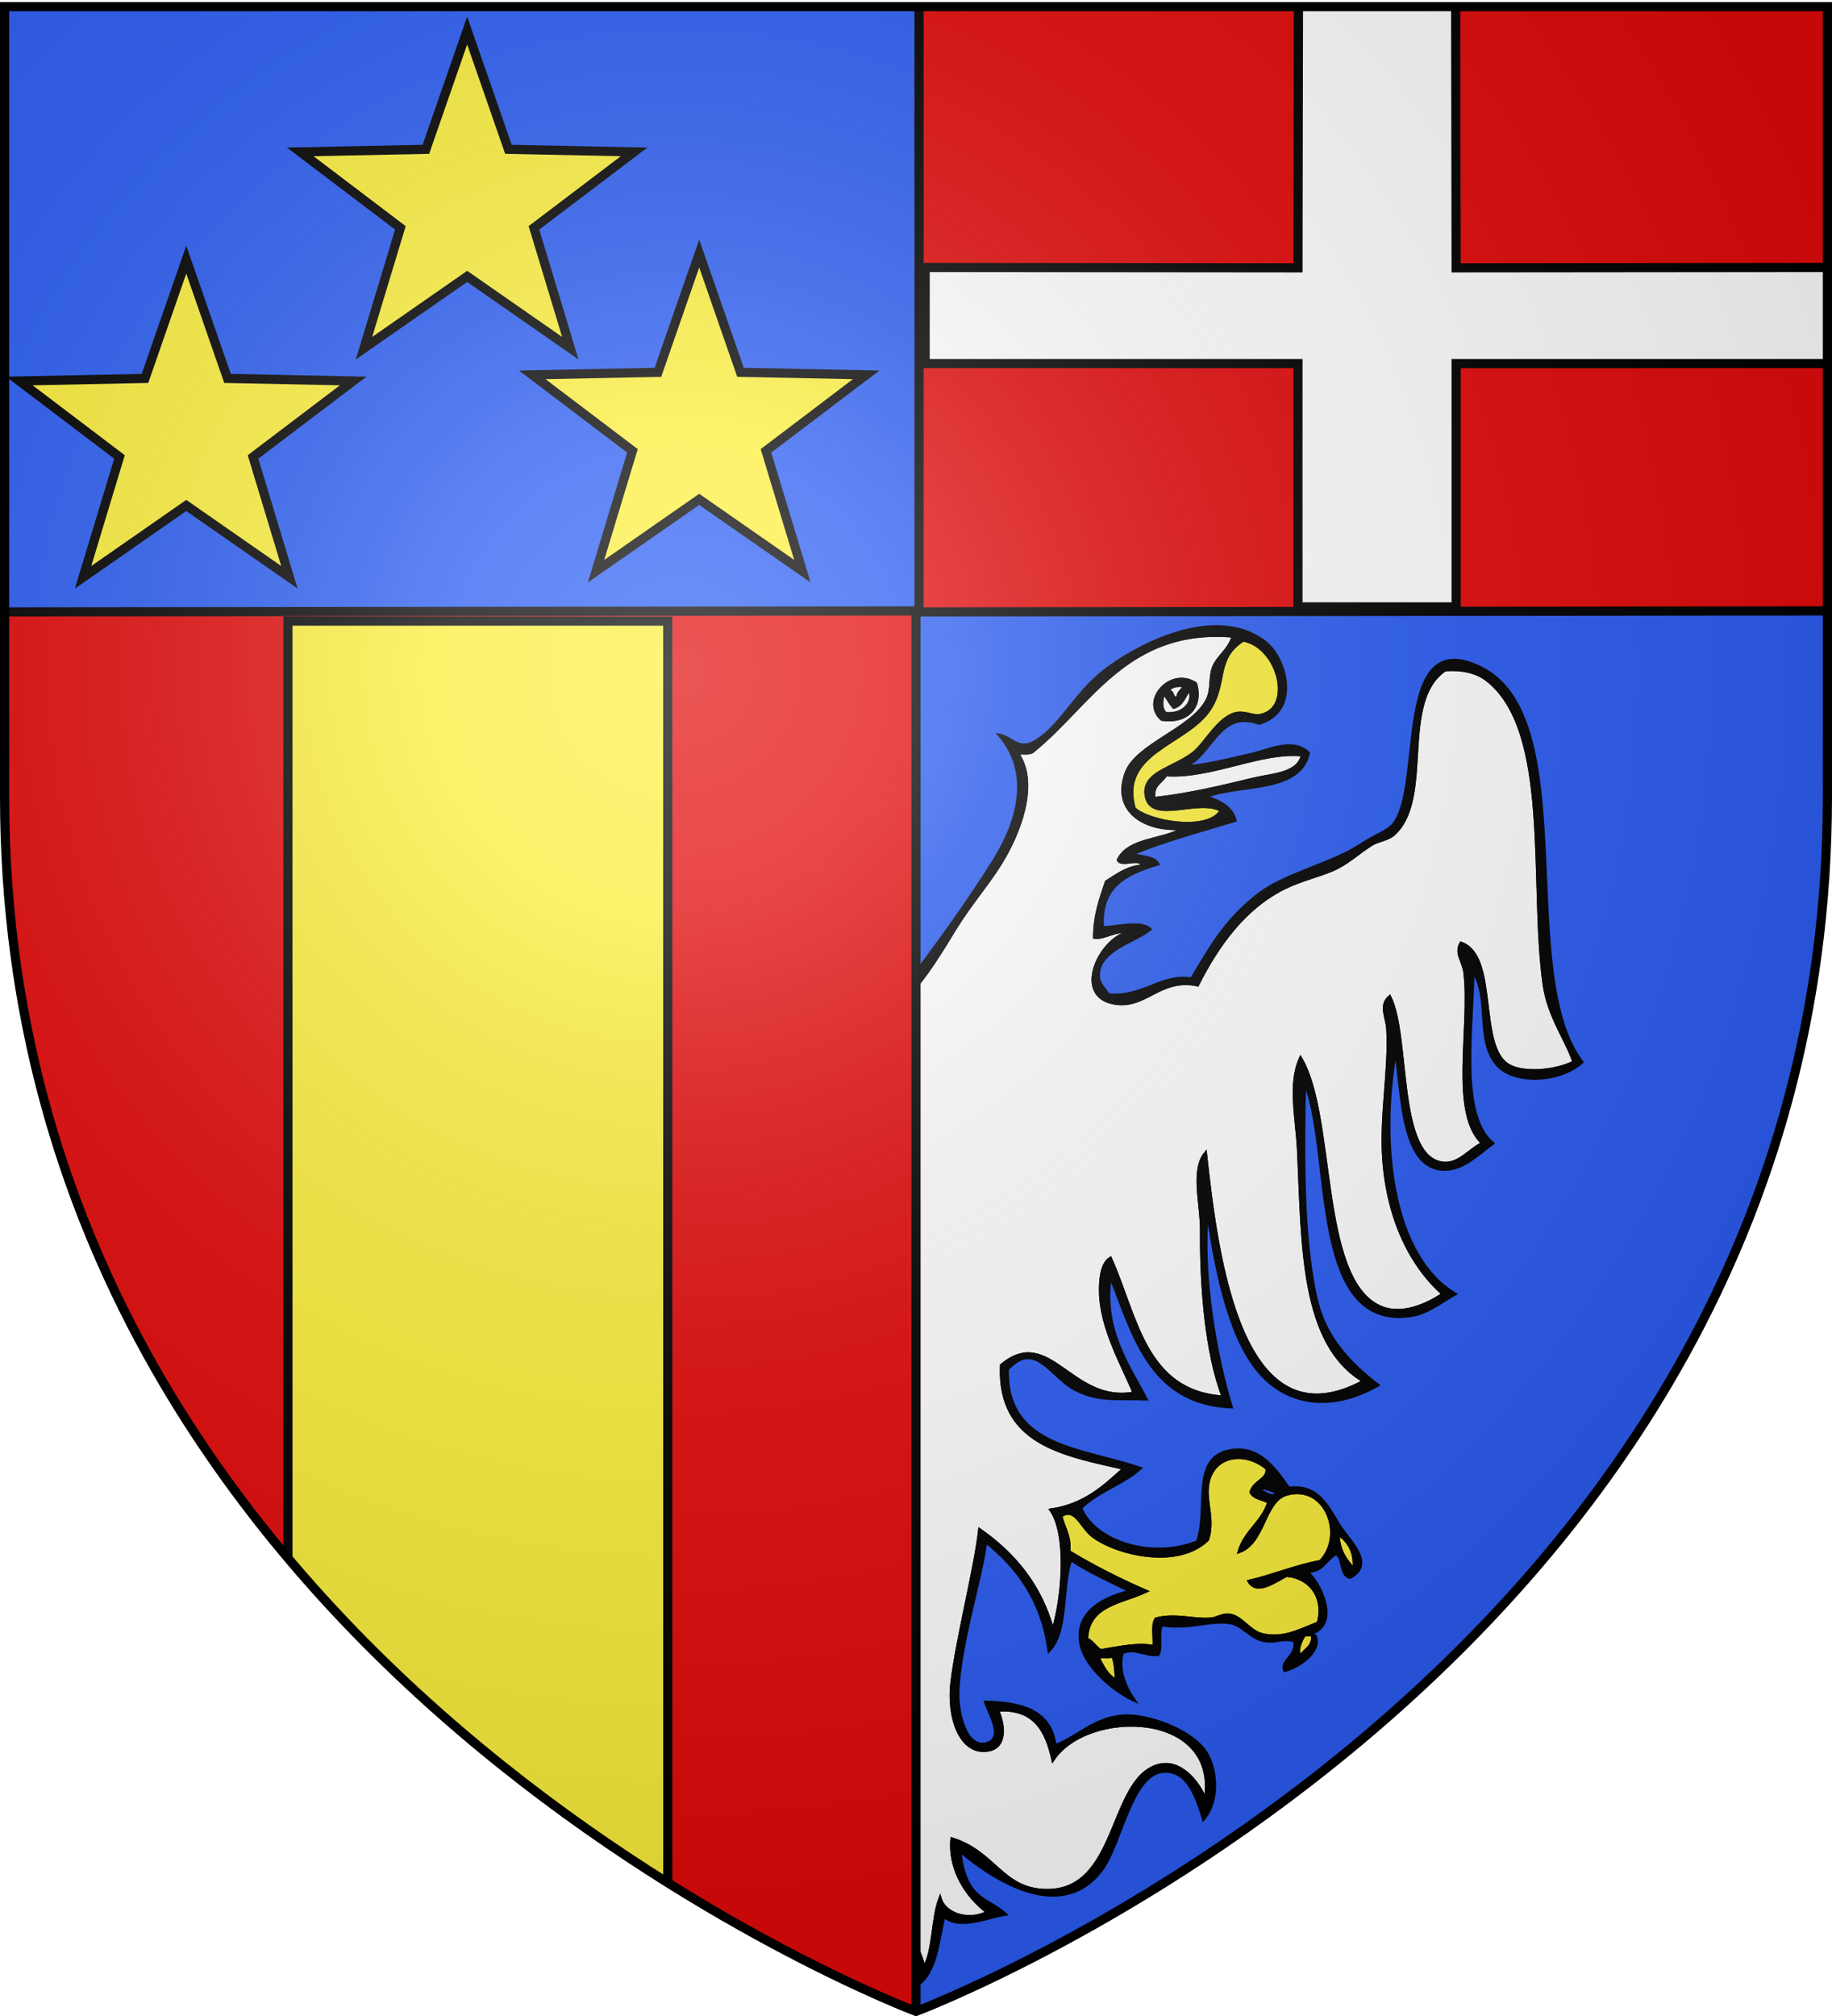<svg xmlns="http://www.w3.org/2000/svg" xmlns:svg="http://www.w3.org/2000/svg" xmlns:xlink="http://www.w3.org/1999/xlink" height="660" version="1.0" width="600"><rect width="100%" height="100%" fill="#333333" stroke="none"/><defs><linearGradient id="b"><stop offset="0" style="stop-color:white;stop-opacity:.314"/><stop offset=".19" style="stop-color:white;stop-opacity:.251"/><stop offset=".6" style="stop-color:#6b6b6b;stop-opacity:.125"/><stop offset="1" style="stop-color:black;stop-opacity:.125"/></linearGradient><linearGradient id="a"><stop offset="0" style="stop-color:#fd0000;stop-opacity:1"/><stop offset=".5" style="stop-color:#e77275;stop-opacity:.659"/><stop offset="1" style="stop-color:black;stop-opacity:.323"/></linearGradient><radialGradient cx="221.445" cy="226.331" fx="221.445" fy="226.331" gradientTransform="matrix(1.353 0 0 1.349 -77.63 -85.747)" gradientUnits="userSpaceOnUse" id="c" r="300" xlink:href="#b"/></defs><g style="display:inline"><svg:path d="M 300.000,658.500 C 300.000,658.500 598.500,546.180 598.500,260.728 C 598.500,-24.723 598.500,2.176 598.500,2.176 L 1.500,2.176 L 1.500,260.728 C 1.500,546.180 300.000,658.500 300.000,658.500 z" style="fill:#2b5df2"/></g><g style="fill:#fff"><svg:g desc="aigle-_bicephale"><svg:path d="M 403.886,208.242 C 402.586,212.920 398.790,214.887 397.399,218.621 C 396.178,221.900 397.088,225.614 395.453,229.001 C 390.817,238.605 372.324,243.675 368.854,253.005 C 364.217,265.476 374.902,272.215 387.668,271.170 C 381.165,275.263 369.675,274.370 366.259,281.550 C 367.307,283.745 374.018,280.278 374.044,283.496 C 368.931,284.005 365.846,286.543 362.367,288.686 C 360.524,294.196 358.505,299.529 358.474,306.851 C 361.373,307.413 365.572,304.130 370.800,304.905 C 360.560,306.314 351.448,325.427 364.313,328.260 C 375.096,330.634 379.491,319.827 392.209,322.421 C 398.626,309.737 407.348,297.222 420.754,290.632 C 425.916,288.095 431.316,286.903 436.324,284.794 C 441.338,282.681 444.679,279.208 449.299,276.360 C 451.281,275.138 454.553,274.810 456.435,273.116 C 469.462,261.396 457.914,229.713 473.302,219.270 C 478.538,218.882 483.457,219.845 486.926,222.514 C 508.489,239.104 501.047,289.473 505.740,322.421 C 507.231,332.893 513.206,340.573 515.471,347.722 C 509.204,350.897 498.041,351.751 493.414,348.371 C 483.885,341.411 490.395,312.864 478.492,308.797 C 476.557,312.100 479.347,314.678 479.790,318.529 C 481.866,336.618 474.953,364.487 485.629,374.321 C 481.348,376.277 477.850,381.368 472.654,380.808 C 457.051,379.129 461.729,339.468 455.137,326.314 C 451.807,329.106 454.270,333.175 454.489,336.694 C 455.307,349.874 452.159,365.101 453.191,379.511 C 454.596,399.124 462.119,414.375 472.654,423.626 C 467.501,427.113 458.671,431.345 451.245,427.518 C 431.715,417.455 437.261,365.296 425.944,346.425 C 422.009,354.968 424.809,366.198 425.295,376.916 C 426.706,407.979 426.194,440.152 446.704,452.171 C 406.354,474.035 398.534,411.852 394.804,377.565 C 390.206,383.113 393.575,394.291 393.506,402.866 C 393.362,420.747 395.072,443.150 400.643,457.361 C 374.809,455.731 372.185,430.892 363.664,411.948 C 360.474,413.925 360.379,419.987 360.420,422.977 C 360.584,434.819 367.865,447.334 371.449,456.063 C 350.857,459.928 343.749,433.762 327.983,446.981 C 326.963,472.653 348.140,476.128 368.205,480.716 C 361.637,486.690 355.169,492.765 344.202,494.339 C 349.738,502.242 348.307,522.427 344.850,533.913 C 340.787,518.947 332.054,508.649 320.847,500.827 C 319.647,512.485 313.550,536.176 311.764,550.780 C 310.358,562.276 314.667,574.886 324.090,572.838 C 329.321,571.701 329.004,565.011 326.685,559.863 C 338.984,559.025 342.741,566.729 344.850,576.081 C 356.120,559.051 399.424,559.609 394.804,589.056 C 392.223,583.072 386.383,575.955 379.234,578.028 C 363.068,582.716 366.578,619.638 342.255,618.899 C 328.055,618.467 325.773,606.346 311.764,602.031 C 310.819,612.278 316.871,621.143 323.442,626.035 C 317.275,629.224 309.434,626.779 307.872,621.494 C 305.294,628.214 305.994,638.214 302.682,644.200 C 300.282,634.057 293.116,628.681 289.058,620.196 C 285.753,620.759 288.468,628.424 285.814,631.225 C 283.463,633.442 276.280,634.257 274.137,631.225 C 273.118,628.205 278.558,625.366 280.624,621.494 C 283.237,616.596 283.981,610.529 283.868,603.329 C 277.425,604.605 277.887,612.383 272.191,615.006 C 264.073,618.746 255.227,613.612 249.484,608.519 C 235.207,610.771 229.975,586.832 222.237,580.623 C 214.967,574.789 199.210,581.117 206.667,592.949 C 199.129,593.224 196.807,584.288 198.233,574.784 C 204.024,566.440 207.455,558.057 217.696,556.619 C 229.667,554.939 238.816,567.967 248.836,566.350 C 257.581,564.939 254.027,554.223 263.108,552.727 C 253.489,567.015 270.741,580.345 281.273,568.945 C 291.532,544.626 281.702,517.101 275.434,496.934 C 266.985,508.597 259.280,521.002 255.323,537.157 C 252.646,523.709 249.195,506.008 252.079,491.096 C 240.641,495.104 230.885,488.741 224.183,483.959 C 238.326,480.670 247.448,473.463 256.621,464.497 C 260.580,460.627 267.245,456.695 266.352,450.873 C 264.123,436.346 235.517,453.637 231.320,454.117 C 227.988,454.498 225.024,453.750 222.886,452.819 C 232.164,446.147 236.160,425.024 228.076,413.895 C 223.919,432.660 212.316,443.979 197.585,452.171 C 203.691,427.732 204.396,393.522 198.882,367.833 C 195.234,370.504 196.029,375.939 195.638,379.511 C 191.836,414.276 188.380,452.263 161.255,464.497 C 157.652,463.342 152.866,463.371 149.577,461.902 C 163.791,433.298 168.325,391.556 167.742,350.317 C 163.950,353.193 166.059,357.680 165.796,361.346 C 163.579,392.306 156.139,432.462 121.032,425.572 C 142.113,405.133 144.497,362.537 145.036,323.719 C 140.740,328.958 141.806,337.578 141.144,347.074 C 140.021,363.186 132.156,384.211 122.330,386.647 C 119.798,387.275 116.783,386.549 113.896,385.998 C 114.579,382.814 117.961,381.777 119.735,378.862 C 130.276,361.543 122.626,321.476 115.194,304.256 C 106.256,313.600 114.474,337.340 103.516,345.127 C 100.693,347.134 94.115,348.043 88.595,345.776 C 93.199,324.287 96.970,292.858 95.731,264.683 C 94.853,244.725 94.368,223.256 113.247,220.568 C 121.246,219.429 126.126,223.390 128.169,227.704 C 134.562,241.205 132.382,258.194 140.495,271.170 C 142.925,275.057 147.189,281.021 152.172,284.145 C 163.097,290.994 172.991,290.359 182.663,295.822 C 190.794,300.415 192.081,309.428 197.585,316.582 C 204.186,316.767 209.351,322.789 217.047,323.719 C 225.698,324.764 235.592,322.067 236.509,317.231 C 237.895,309.934 228.789,305.261 220.291,307.500 C 221.240,296.407 233.966,302.866 237.807,306.851 C 242.797,292.851 231.635,284.151 227.427,275.063 C 224.144,275.535 223.585,273.282 220.940,273.116 C 234.249,269.486 227.816,253.113 222.886,245.220 C 213.487,242.547 200.401,238.256 199.531,229.001 C 199.003,223.392 204.664,218.439 202.775,211.485 C 230.559,207.542 239.011,233.440 254.674,245.869 C 256.209,246.318 260.477,247.369 261.811,245.869 C 260.842,251.447 256.422,259.110 259.864,267.926 C 263.317,276.768 271.473,287.704 278.678,297.120 C 286.402,307.214 291.552,318.684 298.141,325.016 C 303.274,319.774 308.070,311.706 313.062,303.607 C 317.747,296.007 323.758,289.132 327.983,282.199 C 333.552,273.060 340.323,256.676 333.173,246.518 C 335.042,246.440 337.420,246.872 338.363,245.869 C 357.169,230.667 369.073,205.295 403.886,208.242 M 202.126,228.353 C 202.645,234.270 214.248,237.430 218.345,230.948 C 218.662,228.900 217.176,228.657 217.696,226.406 C 212.815,222.892 201.381,219.879 202.126,228.353 M 380.531,235.489 C 389.030,236.701 393.755,231.186 391.560,223.811 C 383.391,218.435 373.658,229.508 380.531,235.489 z" style="fill:#fff;stroke:#000;stroke-width:1"/><svg:path d="M 399.994,265.331 C 395.750,272.702 375.998,269.150 371.449,264.683 C 366.222,246.153 388.520,243.695 396.101,232.245 C 401.842,223.578 397.649,215.625 407.130,209.539 C 418.818,211.603 423.915,231.764 412.969,234.191 C 410.398,234.762 408.010,233.060 405.184,233.543 C 399.167,234.570 394.969,243.323 390.911,246.518 C 384.427,251.623 374.399,252.854 375.341,260.141 C 376.635,270.141 392.607,260.863 399.994,265.331 z" style="fill:#fcef3c;stroke:#000;stroke-width:1"/><svg:path d="M 196.287,267.926 C 201.347,265.716 212.453,268.877 217.696,265.331 C 223.324,260.182 222.206,251.983 213.803,248.464 C 211.512,247.504 208.316,248.261 206.018,247.166 C 197.530,243.125 190.553,228.695 180.068,230.948 C 180.476,219.118 188.485,209.137 200.180,212.783 C 201.689,220.165 196.849,223.985 197.585,229.650 C 198.781,238.867 211.198,244.044 220.291,246.518 C 223.008,252.336 231.430,262.125 224.832,268.575 C 217.989,275.265 205.694,267.057 196.287,267.926 z" style="fill:#fcef3c;stroke:#000;stroke-width:1"/><svg:path d="M 217.696,226.406 C 217.176,228.657 218.662,228.900 218.345,230.948 C 214.248,237.430 202.645,234.270 202.126,228.353 C 201.381,219.879 212.815,222.892 217.696,226.406 M 204.721,229.650 C 207.669,236.149 221.586,229.686 213.155,226.406 C 213.389,229.668 211.978,231.285 209.262,231.596 C 205.789,231.609 208.962,224.976 206.018,224.460 C 204.905,225.509 204.407,227.174 204.721,229.650 M 209.262,229.001 C 211.346,229.139 210.841,226.688 211.857,225.758 C 210.702,226.146 209.163,223.856 208.613,225.758 C 210.020,225.649 208.907,228.059 209.262,229.001 z" style="fill:#000;stroke:#000;stroke-width:1"/><svg:path d="M 391.560,223.811 C 393.755,231.186 389.030,236.701 380.531,235.489 C 373.658,229.508 383.391,218.435 391.560,223.811 M 382.478,226.406 C 384.694,225.920 383.302,229.042 385.721,228.353 C 385.732,226.417 387.408,226.147 387.668,224.460 C 385.114,224.284 383.160,224.710 382.478,226.406 M 384.424,231.596 C 383.175,230.250 382.377,228.454 381.180,227.055 C 380.300,229.020 380.134,232.405 381.829,233.543 C 387.254,234.201 391.351,230.103 389.614,225.758 C 387.922,227.742 387.288,230.785 384.424,231.596 z" style="fill:#000;stroke:#000;stroke-width:1"/><svg:path d="M 206.018,224.460 C 208.962,224.976 205.789,231.609 209.262,231.596 C 211.978,231.285 213.389,229.668 213.155,226.406 C 221.586,229.686 207.669,236.149 204.721,229.650 C 204.407,227.174 204.905,225.509 206.018,224.460 z" style="fill:#fff;stroke:#000;stroke-width:1"/><svg:path d="M 387.668,224.460 C 387.408,226.147 385.732,226.417 385.721,228.353 C 383.302,229.042 384.694,225.920 382.478,226.406 C 383.160,224.710 385.114,224.284 387.668,224.460 z" style="fill:#fff;stroke:#000;stroke-width:1"/><svg:path d="M 208.613,225.758 C 209.163,223.856 210.702,226.146 211.857,225.758 C 210.841,226.688 211.346,229.139 209.262,229.001 C 208.907,228.059 210.020,225.649 208.613,225.758 z" style="fill:#fff;stroke:#000;stroke-width:1"/><svg:path d="M 389.614,225.758 C 391.351,230.103 387.254,234.201 381.829,233.543 C 380.134,232.405 380.300,229.020 381.180,227.055 C 382.377,228.454 383.175,230.250 384.424,231.596 C 387.288,230.785 387.922,227.742 389.614,225.758 z" style="fill:#fff;stroke:#000;stroke-width:1"/><svg:path d="M 169.040,246.518 C 168.920,245.966 169.293,245.906 169.688,245.869 C 181.181,250.380 198.506,247.636 210.560,252.356 C 213.778,253.617 219.409,255.924 218.345,260.790 C 214.080,261.460 212.782,257.439 207.965,256.249 C 194.270,252.864 173.611,262.162 169.040,246.518 z" style="fill:#fff;stroke:#000;stroke-width:1"/><svg:path d="M 426.593,247.166 C 425.189,253.474 416.829,253.567 411.023,254.951 C 400.869,257.372 389.986,260.105 377.936,261.439 C 377.240,256.850 380.438,256.155 381.829,253.654 C 396.705,254.689 413.321,245.644 426.593,247.166 z" style="fill:#fff;stroke:#000;stroke-width:1"/><svg:path d="M 414.915,480.716 C 415.513,484.478 410.823,484.738 409.725,488.501 C 410.708,490.545 413.619,490.662 415.564,491.744 C 413.550,498.381 407.783,501.263 405.833,507.963 C 414.142,505.040 413.824,491.260 421.403,489.149 C 434.426,485.521 440.641,502.847 432.431,511.207 C 424.059,512.782 417.131,515.802 409.076,517.694 C 411.845,522.374 418.433,517.019 421.403,515.748 C 429.094,516.393 434.019,522.864 431.783,531.318 C 425.189,533.952 420.367,536.641 413.618,535.210 C 409.139,534.261 406.660,529.211 402.589,528.723 C 400.470,528.469 398.581,529.832 396.750,530.020 C 391.126,530.600 385.172,528.299 378.585,530.020 C 377.281,531.959 378.219,536.141 377.936,539.103 C 373.201,537.940 366.467,539.397 360.420,540.400 C 358.737,539.272 357.739,537.459 355.879,536.508 C 356.301,525.253 367.431,524.705 375.341,520.938 C 366.439,517.082 357.987,512.775 350.040,507.963 C 350.554,502.692 348.284,500.205 347.445,496.286 C 352.257,493.048 353.975,499.807 357.825,502.773 C 365.535,508.712 385.651,513.610 395.453,504.070 C 397.633,497.824 394.798,492.007 395.453,486.554 C 396.680,476.328 407.484,474.541 414.915,480.716 z" style="fill:#fcef3c;stroke:#000;stroke-width:1"/><svg:path d="M 249.484,494.339 C 248.316,497.279 249.024,502.096 248.836,506.017 C 240.197,510.569 228.633,512.196 219.642,516.397 C 226.688,522.488 246.003,519.221 240.402,535.859 C 235.405,541.556 225.844,537.805 217.047,537.157 C 216.256,535.137 215.537,533.044 215.750,530.020 C 207.651,529.856 198.888,526.947 190.448,528.723 C 186.743,529.503 183.490,534.699 180.068,534.562 C 175.421,534.375 173.024,527.906 167.742,528.723 C 164.052,525.136 164.716,516.220 168.391,513.153 C 177.229,511.371 188.081,518.410 197.585,513.802 C 189.257,513.030 181.760,511.842 170.337,510.558 C 162.829,507.564 158.570,499.397 161.903,489.149 C 164.645,488.430 166.757,487.083 169.688,486.554 C 179.119,490.333 179.431,506.629 190.448,506.665 C 187.247,502.730 182.377,500.464 180.717,494.988 C 182.144,489.279 184.584,484.583 186.556,479.418 C 188.641,478.692 190.403,477.642 193.043,477.472 C 201.496,481.122 197.930,490.376 200.180,498.880 C 204.818,516.410 235.996,505.293 241.699,494.988 C 244.767,495.245 247.114,494.780 249.484,494.339 z" style="fill:#fcef3c;stroke:#000;stroke-width:1"/><svg:path d="M 156.714,494.988 C 157.362,494.988 158.011,494.988 158.660,494.988 C 159.571,496.769 158.112,499.517 159.309,502.124 C 157.426,502.621 155.577,503.151 154.767,504.719 C 152.613,501.246 155.623,497.373 156.714,494.988 z" style="fill:#fcef3c;stroke:#000;stroke-width:1"/><svg:path d="M 438.270,502.124 C 441.529,504.488 443.960,507.679 443.460,513.802 C 440.800,510.839 438.305,507.711 438.270,502.124 z" style="fill:#fcef3c;stroke:#000;stroke-width:1"/><svg:path d="M 165.796,530.020 C 167.165,530.597 167.714,531.996 169.688,531.967 C 168.645,534.815 167.806,537.870 167.093,541.049 C 164.556,539.584 163.329,532.484 165.796,530.020 z" style="fill:#fcef3c;stroke:#000;stroke-width:1"/><svg:path d="M 429.836,535.210 C 430.327,539.377 427.175,539.902 425.944,542.347 C 424.292,540.441 426.225,536.601 427.241,535.210 C 428.106,535.210 428.972,535.210 429.836,535.210 z" style="fill:#fcef3c;stroke:#000;stroke-width:1"/><svg:path d="M 227.427,541.049 C 229.157,541.049 230.887,541.049 232.617,541.049 C 232.835,546.025 228.433,546.380 224.183,546.888 C 225.162,544.838 227.690,544.340 227.427,541.049 z" style="fill:#fcef3c;stroke:#000;stroke-width:1"/><svg:path d="M 364.313,541.698 C 365.300,543.955 365.484,547.014 365.610,550.132 C 362.662,548.755 361.319,545.773 359.772,542.995 C 360.320,541.597 363.907,543.239 364.313,541.698 z" style="fill:#fcef3c;stroke:#000;stroke-width:1"/><svg:path d="M 430.485,535.210 C 433.325,540.080 425.795,545.596 420.754,546.888 C 419.374,543.572 425.025,542.227 423.998,537.157 C 419.548,536.041 418.174,537.761 414.266,537.157 C 409.759,536.460 407.100,532.058 403.238,531.318 C 396.581,530.042 389.879,533.479 380.531,531.967 C 379.045,534.156 380.642,539.429 379.234,541.698 C 374.548,541.992 371.908,539.245 367.557,541.049 C 365.890,546.879 368.853,552.964 371.449,556.619 C 365.016,553.720 355.194,545.631 353.933,537.805 C 352.351,527.987 360.901,523.194 370.152,520.938 C 363.606,517.536 356.583,514.611 350.689,510.558 C 347.574,519.770 349.687,534.208 343.553,540.400 C 341.309,523.830 333.268,513.058 322.793,504.719 C 321.826,515.164 313.920,539.245 313.710,554.673 C 313.634,560.332 316.047,572.319 322.793,570.891 C 329.276,569.519 324.216,561.415 322.793,557.268 C 334.937,557.450 344.320,560.393 345.499,571.540 C 352.737,568.836 358.272,562.560 367.557,561.809 C 376.039,561.123 390.212,566.610 394.804,573.486 C 398.185,578.549 399.606,589.126 394.155,595.544 C 391.781,587.729 388.709,578.977 380.531,579.974 C 370.514,581.196 366.924,603.669 361.069,611.763 C 348.230,629.508 326.388,616.166 314.359,605.924 C 314.897,611.005 315.985,615.091 318.252,618.250 C 321.074,622.183 325.705,623.417 329.280,626.684 C 323.608,627.525 314.141,631.911 309.169,627.333 C 307.068,635.827 306.642,645.998 300.087,650.039 C 299.800,639.297 295.659,632.408 289.707,627.333 C 288.732,636.896 274.619,637.624 269.596,631.225 C 275.320,625.055 281.503,619.345 281.922,607.870 C 275.331,614.679 274.649,619.479 263.108,618.250 C 258.270,617.734 255.795,614.993 250.782,612.411 C 246.570,610.242 241.469,609.266 237.807,606.573 C 228.642,599.831 227.289,588.349 220.940,582.569 C 217.229,579.192 207.553,580.103 206.667,586.461 C 205.909,591.908 211.219,592.622 209.911,597.490 C 181.216,591.747 200.481,546.909 228.076,555.322 C 234.901,557.402 242.198,565.927 248.836,564.404 C 254.194,563.175 255.147,553.729 258.567,551.429 C 262.270,550.274 267.182,550.749 269.596,552.727 C 269.568,556.484 265.624,552.523 264.406,555.322 C 256.737,567.176 272.323,576.800 279.327,567.648 C 283.699,561.934 284.619,546.340 283.868,535.859 C 282.779,520.656 274.719,510.012 274.786,501.475 C 271.023,507.677 265.780,513.645 262.459,520.938 C 259.144,528.220 258.863,537.053 253.377,542.995 C 251.429,532.185 250.334,520.520 249.484,508.612 C 242.260,510.075 232.060,514.083 224.183,517.045 C 235.689,517.730 247.467,524.060 241.699,537.805 C 236.127,537.813 235.562,544.337 231.968,546.888 C 228.926,549.047 223.669,549.674 219.642,548.185 C 218.692,545.099 225.935,545.102 226.130,541.049 C 223.554,539.516 218.760,540.201 215.750,539.103 C 214.257,537.351 213.489,534.876 213.803,531.318 C 206.250,532.677 199.675,529.306 191.746,530.669 C 185.067,531.817 178.726,541.959 172.283,532.615 C 169.729,535.467 169.736,540.880 168.391,544.942 C 164.309,544.114 161.821,538.115 161.903,533.913 C 161.943,531.928 164.272,530.207 164.498,528.074 C 164.785,525.371 162.972,522.457 163.201,520.289 C 163.543,517.049 165.249,513.226 167.742,511.855 C 164.478,509.713 161.790,506.995 159.309,504.070 C 155.018,503.889 156.166,509.145 151.524,508.612 C 151.330,502.580 152.789,498.200 154.767,494.339 C 158.895,493.709 160.133,490.190 161.903,487.203 C 166.408,484.084 173.929,483.809 176.176,489.149 C 184.401,486.469 182.440,474.058 193.043,475.526 C 206.166,477.342 197.275,501.067 207.965,505.368 C 214.579,508.030 225.784,504.234 231.320,501.475 C 234.873,499.705 236.281,497.451 239.104,494.339 C 230.147,491.187 222.770,486.454 217.047,480.067 C 231.978,483.207 245.545,472.410 254.674,463.848 C 257.329,461.358 265.202,455.297 263.757,450.873 C 260.282,440.236 237.970,455.171 231.968,456.063 C 225.393,457.041 222.306,454.521 217.696,453.468 C 227.234,448.340 233.671,434.097 228.725,420.382 C 222.656,436.810 209.060,449.147 194.990,455.414 C 199.950,433.384 202.773,405.462 198.882,380.160 C 193.045,406.974 189.877,448.041 170.337,462.551 C 164.158,467.139 154.281,467.268 145.685,463.199 C 158.924,442.488 163.159,412.772 165.147,380.808 C 162.438,406.338 145.336,439.307 115.842,425.572 C 118.429,422.260 122.874,421.770 125.574,418.436 C 138.040,403.046 139.020,375.619 142.441,350.966 C 139.208,366.957 129.641,400.526 108.057,384.052 C 132.538,377.744 122.015,327.043 114.545,308.149 C 112.658,327.394 112.606,357.588 86.000,347.722 C 88.638,331.637 92.212,314.384 93.136,294.525 C 94.062,274.625 88.020,243.679 97.029,229.001 C 101.668,221.444 117.509,213.483 126.222,221.865 C 132.772,228.166 133.281,243.907 135.954,254.951 C 141.879,279.438 160.028,287.081 183.961,293.876 C 190.886,299.277 194.746,307.744 199.531,315.285 C 205.839,314.850 209.956,320.901 217.047,321.772 C 224.418,322.678 233.206,320.468 233.914,316.582 C 235.255,309.227 225.042,308.147 218.345,310.095 C 214.791,298.775 230.741,296.474 236.509,302.959 C 237.505,277.026 212.521,268.391 191.097,271.170 C 191.852,260.341 207.123,267.635 214.452,264.034 C 205.300,250.852 165.804,267.959 166.445,242.625 C 176.401,248.162 190.437,245.694 202.775,248.464 C 198.829,241.886 187.769,231.834 177.473,233.543 C 177.557,211.261 193.642,207.218 211.208,208.242 C 226.360,209.124 236.360,223.108 244.943,232.894 C 248.442,236.883 254.002,243.533 257.269,243.923 C 263.310,244.643 263.338,239.799 267.649,240.030 C 265.341,249.112 259.257,254.485 261.162,264.683 C 262.800,273.449 274.088,286.173 279.327,293.227 C 286.708,303.167 291.886,313.491 297.492,321.772 C 305.313,311.399 317.658,294.648 326.037,280.901 C 333.949,267.919 337.589,252.701 327.334,240.679 C 331.709,241.404 333.668,246.671 340.309,241.976 C 347.494,236.898 352.147,227.806 359.772,221.216 C 369.293,212.988 396.984,197.000 414.266,210.188 C 421.257,215.523 425.917,232.933 412.320,236.786 C 398.923,231.954 396.946,247.675 387.668,251.059 C 394.784,250.676 402.050,248.686 409.076,247.166 C 415.699,245.734 423.245,241.531 428.539,246.518 C 425.607,259.589 406.385,256.369 394.804,260.790 C 399.160,262.273 403.286,263.985 404.535,268.575 C 393.134,272.095 381.272,275.154 370.800,279.604 C 373.533,280.763 377.879,280.310 379.234,282.848 C 369.292,285.880 360.190,289.753 361.069,303.607 C 363.516,304.100 373.517,301.100 376.639,304.256 C 371.255,308.509 359.202,311.144 359.772,319.826 C 359.926,322.177 361.560,323.484 363.015,325.665 C 374.486,326.726 380.367,318.837 390.263,320.475 C 396.829,309.486 401.217,301.560 411.671,293.227 C 420.839,285.921 435.779,283.174 446.055,276.360 C 450.073,273.696 454.671,272.089 456.435,269.873 C 466.537,257.180 455.983,204.304 484.980,218.621 C 518.413,235.130 495.930,318.278 518.066,347.722 C 511.124,354.119 495.841,355.140 490.170,348.371 C 483.378,340.265 488.247,326.620 482.385,317.880 C 482.288,336.359 477.690,364.959 488.872,374.321 C 483.917,377.898 478.707,383.415 472.005,382.755 C 458.935,381.467 459.269,357.727 457.084,343.830 C 451.422,375.514 456.264,411.605 476.546,423.626 C 471.530,426.457 467.370,430.007 461.625,430.762 C 428.440,435.122 436.664,376.645 427.241,354.210 C 426.842,375.602 426.301,405.079 431.134,425.572 C 434.150,438.360 442.320,446.513 451.245,453.468 C 435.992,462.174 421.087,460.093 411.671,448.278 C 401.827,435.927 397.809,412.773 395.453,396.378 C 393.355,417.648 398.305,444.436 403.238,460.604 C 376.908,459.470 371.378,437.538 363.664,417.787 C 360.926,435.231 369.597,446.886 375.341,458.009 C 366.469,457.612 359.770,458.968 351.987,454.766 C 343.992,450.450 339.047,438.378 329.929,448.278 C 329.336,474.172 354.668,474.142 373.395,480.716 C 367.706,485.839 359.311,488.256 353.933,493.691 C 358.732,505.208 377.866,510.675 392.209,504.719 C 396.075,493.653 389.867,476.976 403.238,474.877 C 412.415,473.436 417.542,480.718 422.051,487.203 C 431.334,486.030 434.582,492.701 438.270,498.880 C 441.494,504.283 450.628,511.825 442.163,516.397 C 438.786,515.665 440.245,510.096 437.621,508.612 C 434.182,510.363 433.262,514.633 427.890,514.450 C 432.236,517.921 438.727,531.304 429.836,534.562 C 429.717,535.114 430.089,535.173 430.485,535.210 M 427.241,535.210 C 426.225,536.601 424.292,540.441 425.944,542.347 C 427.175,539.902 430.327,539.377 429.836,535.210 C 428.972,535.210 428.106,535.210 427.241,535.210 M 338.363,245.869 C 337.420,246.872 335.042,246.440 333.173,246.518 C 340.323,256.676 333.552,273.060 327.983,282.199 C 323.758,289.132 317.747,296.007 313.062,303.607 C 308.070,311.706 303.274,319.774 298.141,325.016 C 291.552,318.684 286.402,307.214 278.678,297.120 C 271.473,287.704 263.317,276.768 259.864,267.926 C 256.422,259.110 260.842,251.447 261.811,245.869 C 260.477,247.369 256.209,246.318 254.674,245.869 C 239.011,233.440 230.559,207.542 202.775,211.485 C 204.664,218.439 199.003,223.392 199.531,229.001 C 200.401,238.256 213.487,242.547 222.886,245.220 C 227.816,253.113 234.249,269.486 220.940,273.116 C 223.585,273.282 224.144,275.535 227.427,275.063 C 231.635,284.151 242.797,292.851 237.807,306.851 C 233.966,302.866 221.240,296.407 220.291,307.500 C 228.789,305.261 237.895,309.934 236.509,317.231 C 235.592,322.067 225.698,324.764 217.047,323.719 C 209.351,322.789 204.186,316.767 197.585,316.582 C 192.081,309.428 190.794,300.415 182.663,295.822 C 172.991,290.359 163.097,290.994 152.172,284.145 C 147.189,281.021 142.925,275.057 140.495,271.170 C 132.382,258.194 134.562,241.205 128.169,227.704 C 126.126,223.390 121.246,219.429 113.247,220.568 C 94.368,223.256 94.853,244.725 95.731,264.683 C 96.970,292.858 93.199,324.287 88.595,345.776 C 94.115,348.043 100.693,347.134 103.516,345.127 C 114.474,337.340 106.256,313.600 115.194,304.256 C 122.626,321.476 130.276,361.543 119.735,378.862 C 117.961,381.777 114.579,382.814 113.896,385.998 C 116.783,386.549 119.798,387.275 122.330,386.647 C 132.156,384.211 140.021,363.186 141.144,347.074 C 141.806,337.578 140.740,328.958 145.036,323.719 C 144.497,362.537 142.113,405.133 121.032,425.572 C 156.139,432.462 163.579,392.306 165.796,361.346 C 166.059,357.680 163.950,353.193 167.742,350.317 C 168.325,391.556 163.791,433.298 149.577,461.902 C 152.866,463.371 157.652,463.342 161.255,464.497 C 188.380,452.263 191.836,414.276 195.638,379.511 C 196.029,375.939 195.234,370.504 198.882,367.833 C 204.396,393.522 203.691,427.732 197.585,452.171 C 212.316,443.979 223.919,432.660 228.076,413.895 C 236.160,425.024 232.164,446.147 222.886,452.819 C 225.024,453.750 227.988,454.498 231.320,454.117 C 235.517,453.637 264.123,436.346 266.352,450.873 C 267.245,456.695 260.580,460.627 256.621,464.497 C 247.448,473.463 238.326,480.670 224.183,483.959 C 230.885,488.741 240.641,495.104 252.079,491.096 C 249.195,506.008 252.646,523.709 255.323,537.157 C 259.280,521.002 266.985,508.597 275.434,496.934 C 281.702,517.101 291.532,544.626 281.273,568.945 C 270.741,580.345 253.489,567.015 263.108,552.727 C 254.027,554.223 257.581,564.939 248.836,566.350 C 238.816,567.967 229.667,554.939 217.696,556.619 C 207.455,558.057 204.024,566.440 198.233,574.784 C 196.807,584.288 199.129,593.224 206.667,592.949 C 199.210,581.117 214.967,574.789 222.237,580.623 C 229.975,586.832 235.207,610.771 249.484,608.519 C 255.227,613.612 264.073,618.746 272.191,615.006 C 277.887,612.383 277.425,604.605 283.868,603.329 C 283.981,610.529 283.237,616.596 280.624,621.494 C 278.558,625.366 273.118,628.205 274.137,631.225 C 276.280,634.257 283.463,633.442 285.814,631.225 C 288.468,628.424 285.753,620.759 289.058,620.196 C 293.116,628.681 300.282,634.057 302.682,644.200 C 305.994,638.214 305.294,628.214 307.872,621.494 C 309.434,626.779 317.275,629.224 323.442,626.035 C 316.871,621.143 310.819,612.278 311.764,602.031 C 325.773,606.346 328.055,618.467 342.255,618.899 C 366.578,619.638 363.068,582.716 379.234,578.028 C 386.383,575.955 392.223,583.072 394.804,589.056 C 399.424,559.609 356.120,559.051 344.850,576.081 C 342.741,566.729 338.984,559.025 326.685,559.863 C 329.004,565.011 329.321,571.701 324.090,572.838 C 314.667,574.886 310.358,562.276 311.764,550.780 C 313.550,536.176 319.647,512.485 320.847,500.827 C 332.054,508.649 340.787,518.947 344.850,533.913 C 348.307,522.427 349.738,502.242 344.202,494.339 C 355.169,492.765 361.637,486.690 368.205,480.716 C 348.140,476.128 326.963,472.653 327.983,446.981 C 343.749,433.762 350.857,459.928 371.449,456.063 C 367.865,447.334 360.584,434.819 360.420,422.977 C 360.379,419.987 360.474,413.925 363.664,411.948 C 372.185,430.892 374.809,455.731 400.643,457.361 C 395.072,443.150 393.362,420.747 393.506,402.866 C 393.575,394.291 390.206,383.113 394.804,377.565 C 398.534,411.852 406.354,474.035 446.704,452.171 C 426.194,440.152 426.706,407.979 425.295,376.916 C 424.809,366.198 422.009,354.968 425.944,346.425 C 437.261,365.296 431.715,417.455 451.245,427.518 C 458.671,431.345 467.501,427.113 472.654,423.626 C 462.119,414.375 454.596,399.124 453.191,379.511 C 452.159,365.101 455.307,349.874 454.489,336.694 C 454.270,333.175 451.807,329.106 455.137,326.314 C 461.729,339.468 457.051,379.129 472.654,380.808 C 477.850,381.368 481.348,376.277 485.629,374.321 C 474.953,364.487 481.866,336.618 479.790,318.529 C 479.347,314.678 476.557,312.100 478.492,308.797 C 490.395,312.864 483.885,341.411 493.414,348.371 C 498.041,351.751 509.204,350.897 515.471,347.722 C 513.206,340.573 507.231,332.893 505.740,322.421 C 501.047,289.473 508.489,239.104 486.926,222.514 C 483.457,219.845 478.538,218.882 473.302,219.270 C 457.914,229.713 469.462,261.396 456.435,273.116 C 454.553,274.810 451.281,275.138 449.299,276.360 C 444.679,279.208 441.338,282.681 436.324,284.794 C 431.316,286.903 425.916,288.095 420.754,290.632 C 407.348,297.222 398.626,309.737 392.209,322.421 C 379.491,319.827 375.096,330.634 364.313,328.260 C 351.448,325.427 360.560,306.314 370.800,304.905 C 365.572,304.130 361.373,307.413 358.474,306.851 C 358.505,299.529 360.524,294.196 362.367,288.686 C 365.846,286.543 368.931,284.005 374.044,283.496 C 374.018,280.278 367.307,283.745 366.259,281.550 C 369.675,274.370 381.165,275.263 387.668,271.170 C 374.902,272.215 364.217,265.476 368.854,253.005 C 372.324,243.675 390.817,238.605 395.453,229.001 C 397.088,225.614 396.178,221.900 397.399,218.621 C 398.790,214.887 402.586,212.920 403.886,208.242 C 369.073,205.295 357.169,230.667 338.363,245.869 M 375.341,260.141 C 374.399,252.854 384.427,251.623 390.911,246.518 C 394.969,243.323 399.167,234.570 405.184,233.543 C 408.010,233.060 410.398,234.762 412.969,234.191 C 423.915,231.764 418.818,211.603 407.130,209.539 C 397.649,215.625 401.842,223.578 396.101,232.245 C 388.519,243.695 366.222,246.153 371.449,264.683 C 375.998,269.150 395.750,272.702 399.994,265.331 C 392.607,260.863 376.635,270.141 375.341,260.141 M 224.832,268.575 C 231.430,262.125 223.008,252.336 220.291,246.518 C 211.198,244.044 198.781,238.867 197.585,229.650 C 196.849,223.985 201.689,220.165 200.180,212.783 C 188.485,209.137 180.476,219.118 180.068,230.948 C 190.553,228.695 197.530,243.125 206.018,247.166 C 208.316,248.261 211.512,247.504 213.803,248.464 C 222.206,251.983 223.324,260.182 217.696,265.331 C 212.453,268.877 201.347,265.716 196.287,267.926 C 205.694,267.057 217.989,275.265 224.832,268.575 M 207.965,256.249 C 212.782,257.439 214.080,261.460 218.345,260.790 C 219.409,255.924 213.778,253.617 210.560,252.356 C 198.506,247.636 181.181,250.380 169.688,245.869 C 169.293,245.906 168.920,245.966 169.040,246.518 C 173.611,262.162 194.270,252.864 207.965,256.249 M 381.829,253.654 C 380.438,256.155 377.240,256.850 377.936,261.439 C 389.986,260.105 400.869,257.372 411.023,254.951 C 416.829,253.567 425.189,253.474 426.593,247.166 C 413.321,245.644 396.705,254.689 381.829,253.654 M 395.453,486.554 C 394.798,492.007 397.633,497.824 395.453,504.070 C 385.651,513.610 365.535,508.712 357.825,502.773 C 353.975,499.807 352.257,493.048 347.445,496.286 C 348.284,500.205 350.554,502.692 350.040,507.963 C 357.987,512.775 366.439,517.082 375.341,520.938 C 367.431,524.705 356.301,525.253 355.879,536.508 C 357.739,537.459 358.737,539.272 360.420,540.400 C 366.467,539.397 373.201,537.940 377.936,539.103 C 378.219,536.141 377.281,531.959 378.585,530.020 C 385.172,528.299 391.126,530.600 396.750,530.020 C 398.581,529.832 400.470,528.469 402.589,528.723 C 406.660,529.211 409.139,534.261 413.618,535.210 C 420.367,536.641 425.189,533.952 431.783,531.318 C 434.019,522.864 429.094,516.393 421.403,515.748 C 418.433,517.019 411.845,522.374 409.076,517.694 C 417.131,515.802 424.059,512.782 432.431,511.207 C 440.641,502.847 434.426,485.521 421.403,489.149 C 413.824,491.260 414.142,505.040 405.833,507.963 C 407.783,501.263 413.550,498.381 415.564,491.744 C 413.619,490.662 410.708,490.545 409.725,488.501 C 410.823,484.738 415.513,484.478 414.915,480.716 C 407.484,474.541 396.680,476.328 395.453,486.554 M 241.699,494.988 C 235.996,505.293 204.818,516.410 200.180,498.880 C 197.930,490.376 201.496,481.122 193.043,477.472 C 190.403,477.642 188.641,478.692 186.556,479.418 C 184.584,484.583 182.144,489.279 180.717,494.988 C 182.377,500.464 187.247,502.730 190.448,506.665 C 179.431,506.629 179.119,490.333 169.688,486.554 C 166.757,487.083 164.645,488.430 161.903,489.149 C 158.570,499.397 162.829,507.564 170.337,510.558 C 181.760,511.842 189.257,513.030 197.585,513.802 C 188.081,518.410 177.229,511.371 168.391,513.153 C 164.716,516.220 164.052,525.136 167.742,528.723 C 173.024,527.906 175.421,534.375 180.068,534.562 C 183.490,534.699 186.743,529.503 190.448,528.723 C 198.888,526.947 207.651,529.856 215.750,530.020 C 215.537,533.044 216.256,535.137 217.047,537.157 C 225.844,537.805 235.405,541.556 240.402,535.859 C 246.003,519.221 226.688,522.488 219.642,516.397 C 228.633,512.196 240.197,510.569 248.836,506.017 C 249.024,502.096 248.316,497.279 249.484,494.339 C 247.114,494.780 244.767,495.245 241.699,494.988 M 418.159,488.501 C 416.676,488.211 413.585,486.212 412.320,487.852 C 413.946,488.350 417.282,491.206 418.159,488.501 M 154.767,504.719 C 155.577,503.151 157.426,502.621 159.309,502.124 C 158.112,499.517 159.571,496.769 158.660,494.988 C 158.011,494.988 157.362,494.988 156.714,494.988 C 155.623,497.373 152.613,501.246 154.767,504.719 M 443.460,513.802 C 443.960,507.679 441.529,504.488 438.270,502.124 C 438.305,507.711 440.800,510.839 443.460,513.802 M 167.093,541.049 C 167.806,537.870 168.645,534.815 169.688,531.967 C 167.714,531.996 167.165,530.597 165.796,530.020 C 163.329,532.484 164.556,539.584 167.093,541.049 M 224.183,546.888 C 228.433,546.380 232.835,546.025 232.617,541.049 C 230.887,541.049 229.157,541.049 227.427,541.049 C 227.690,544.340 225.162,544.838 224.183,546.888 M 359.772,542.995 C 361.319,545.773 362.662,548.755 365.610,550.132 C 365.484,547.014 365.300,543.955 364.313,541.698 C 363.907,543.239 360.320,541.597 359.772,542.995 z" style="fill:#000;stroke:#000;stroke-width:1"/></svg:g><svg:g desc="g7"><svg:path d="M 300.000,658.500 C 300.000,658.500 598.500,546.180 598.500,260.728 C 598.500,-24.723 598.500,2.176 598.500,2.176 L 1.500,2.176 L 1.500,260.728 C 1.500,546.180 300.000,658.500 300.000,658.500 L 680.000,740.000 L -80.000,740.000 L -80.000,-80.000 L 680.000,-80.000 L 680.000,740.000 L 300.000,658.500 z" style="fill:#fff"/></svg:g><svg:g desc="parti"><svg:path d="M 1.000,1.000 L 300.000,1.000 L 300.000,661.000 L 1.000,660.000 L 1.000,1.000 z" style="fill:#e20909;stroke:#000;stroke-width:3"/></svg:g><svg:g desc="chef"><svg:path d="M 300.000,1.000 L 300.000,200.333 L 599.000,200.000 L 599.000,1.000 L 300.000,1.000 z" style="fill:#e20909;stroke:#000;stroke-width:3"/></svg:g><svg:g desc="chef"><svg:path d="M 1.000,1.000 L 1.000,200.333 L 301.000,200.000 L 301.000,1.000 L 1.000,1.000 z" style="fill:#2b5df2;stroke:#000;stroke-width:3"/></svg:g><svg:g desc="croix"><svg:path d="M 303.000,119.014 L 425.100,119.026 L 425.100,119.026 L 425.100,198.689 L 476.900,198.689 L 476.900,119.026 L 476.900,119.026 L 599.000,119.014 L 599.000,87.564 L 476.900,87.680 L 476.900,87.680 L 476.739,1.000 L 425.261,1.000 L 425.100,87.680 L 425.100,87.680 L 303.000,87.564 z" style="fill:#fff;stroke:#000;stroke-width:3"/></svg:g><svg:g desc="Etoile"><svg:path d="M 153.000,10.000 L 139.483,48.886 L 98.324,49.724 L 131.130,74.596 L 119.208,114.000 L 153.000,90.486 L 186.792,114.000 L 174.870,74.596 L 207.676,49.724 L 166.517,48.886 L 153.000,10.000 z" style="fill:#fcef3c;stroke:#000;stroke-width:3"/></svg:g><svg:g desc="Etoile"><svg:path d="M 229.000,83.000 L 215.483,121.886 L 174.324,122.724 L 207.130,147.596 L 195.208,187.000 L 229.000,163.486 L 262.792,187.000 L 250.870,147.596 L 283.676,122.724 L 242.517,121.886 L 229.000,83.000 z" style="fill:#fcef3c;stroke:#000;stroke-width:3"/></svg:g><svg:g desc="Etoile"><svg:path d="M 61.000,85.000 L 47.483,123.886 L 6.324,124.724 L 39.130,149.596 L 27.208,189.000 L 61.000,165.486 L 94.792,189.000 L 82.870,149.596 L 115.676,124.724 L 74.517,123.886 L 61.000,85.000 z" style="fill:#fcef3c;stroke:#000;stroke-width:3"/></svg:g><svg:g desc="pal"><svg:path d="M 94.300,203.341 L 94.300,661.000 L 218.700,661.000 L 218.700,203.341 L 94.300,203.341 z" style="fill:#fcef3c;stroke:#000;stroke-width:3"/></svg:g><svg:g desc="Cache"><svg:path d="M 300.000,658.500 C 300.000,658.500 598.500,546.180 598.500,260.728 C 598.500,-24.723 598.500,2.176 598.500,2.176 L 1.500,2.176 L 1.500,260.728 C 1.500,546.180 300.000,658.500 300.000,658.500 L 680.000,740.000 L -80.000,740.000 L -80.000,-80.000 L 680.000,-80.000 L 680.000,740.000 L 300.000,658.500 z" style="fill:#fff"/></svg:g></g><path d="M300 658.5s298.5-112.32 298.5-397.772V2.176H1.5v258.552C1.5 546.18 300 658.5 300 658.5z" style="opacity:1;fill:url(#c);fill-opacity:1;fill-rule:evenodd;stroke:none;stroke-width:1px;stroke-linecap:butt;stroke-linejoin:miter;stroke-opacity:1"/><path d="M300 658.5S1.5 546.18 1.5 260.728V2.176h597v258.552C598.5 546.18 300 658.5 300 658.5z" style="opacity:1;fill:none;fill-opacity:1;fill-rule:evenodd;stroke:#000;stroke-width:3;stroke-linecap:butt;stroke-linejoin:miter;stroke-miterlimit:4;stroke-dasharray:none;stroke-opacity:1"/></svg>